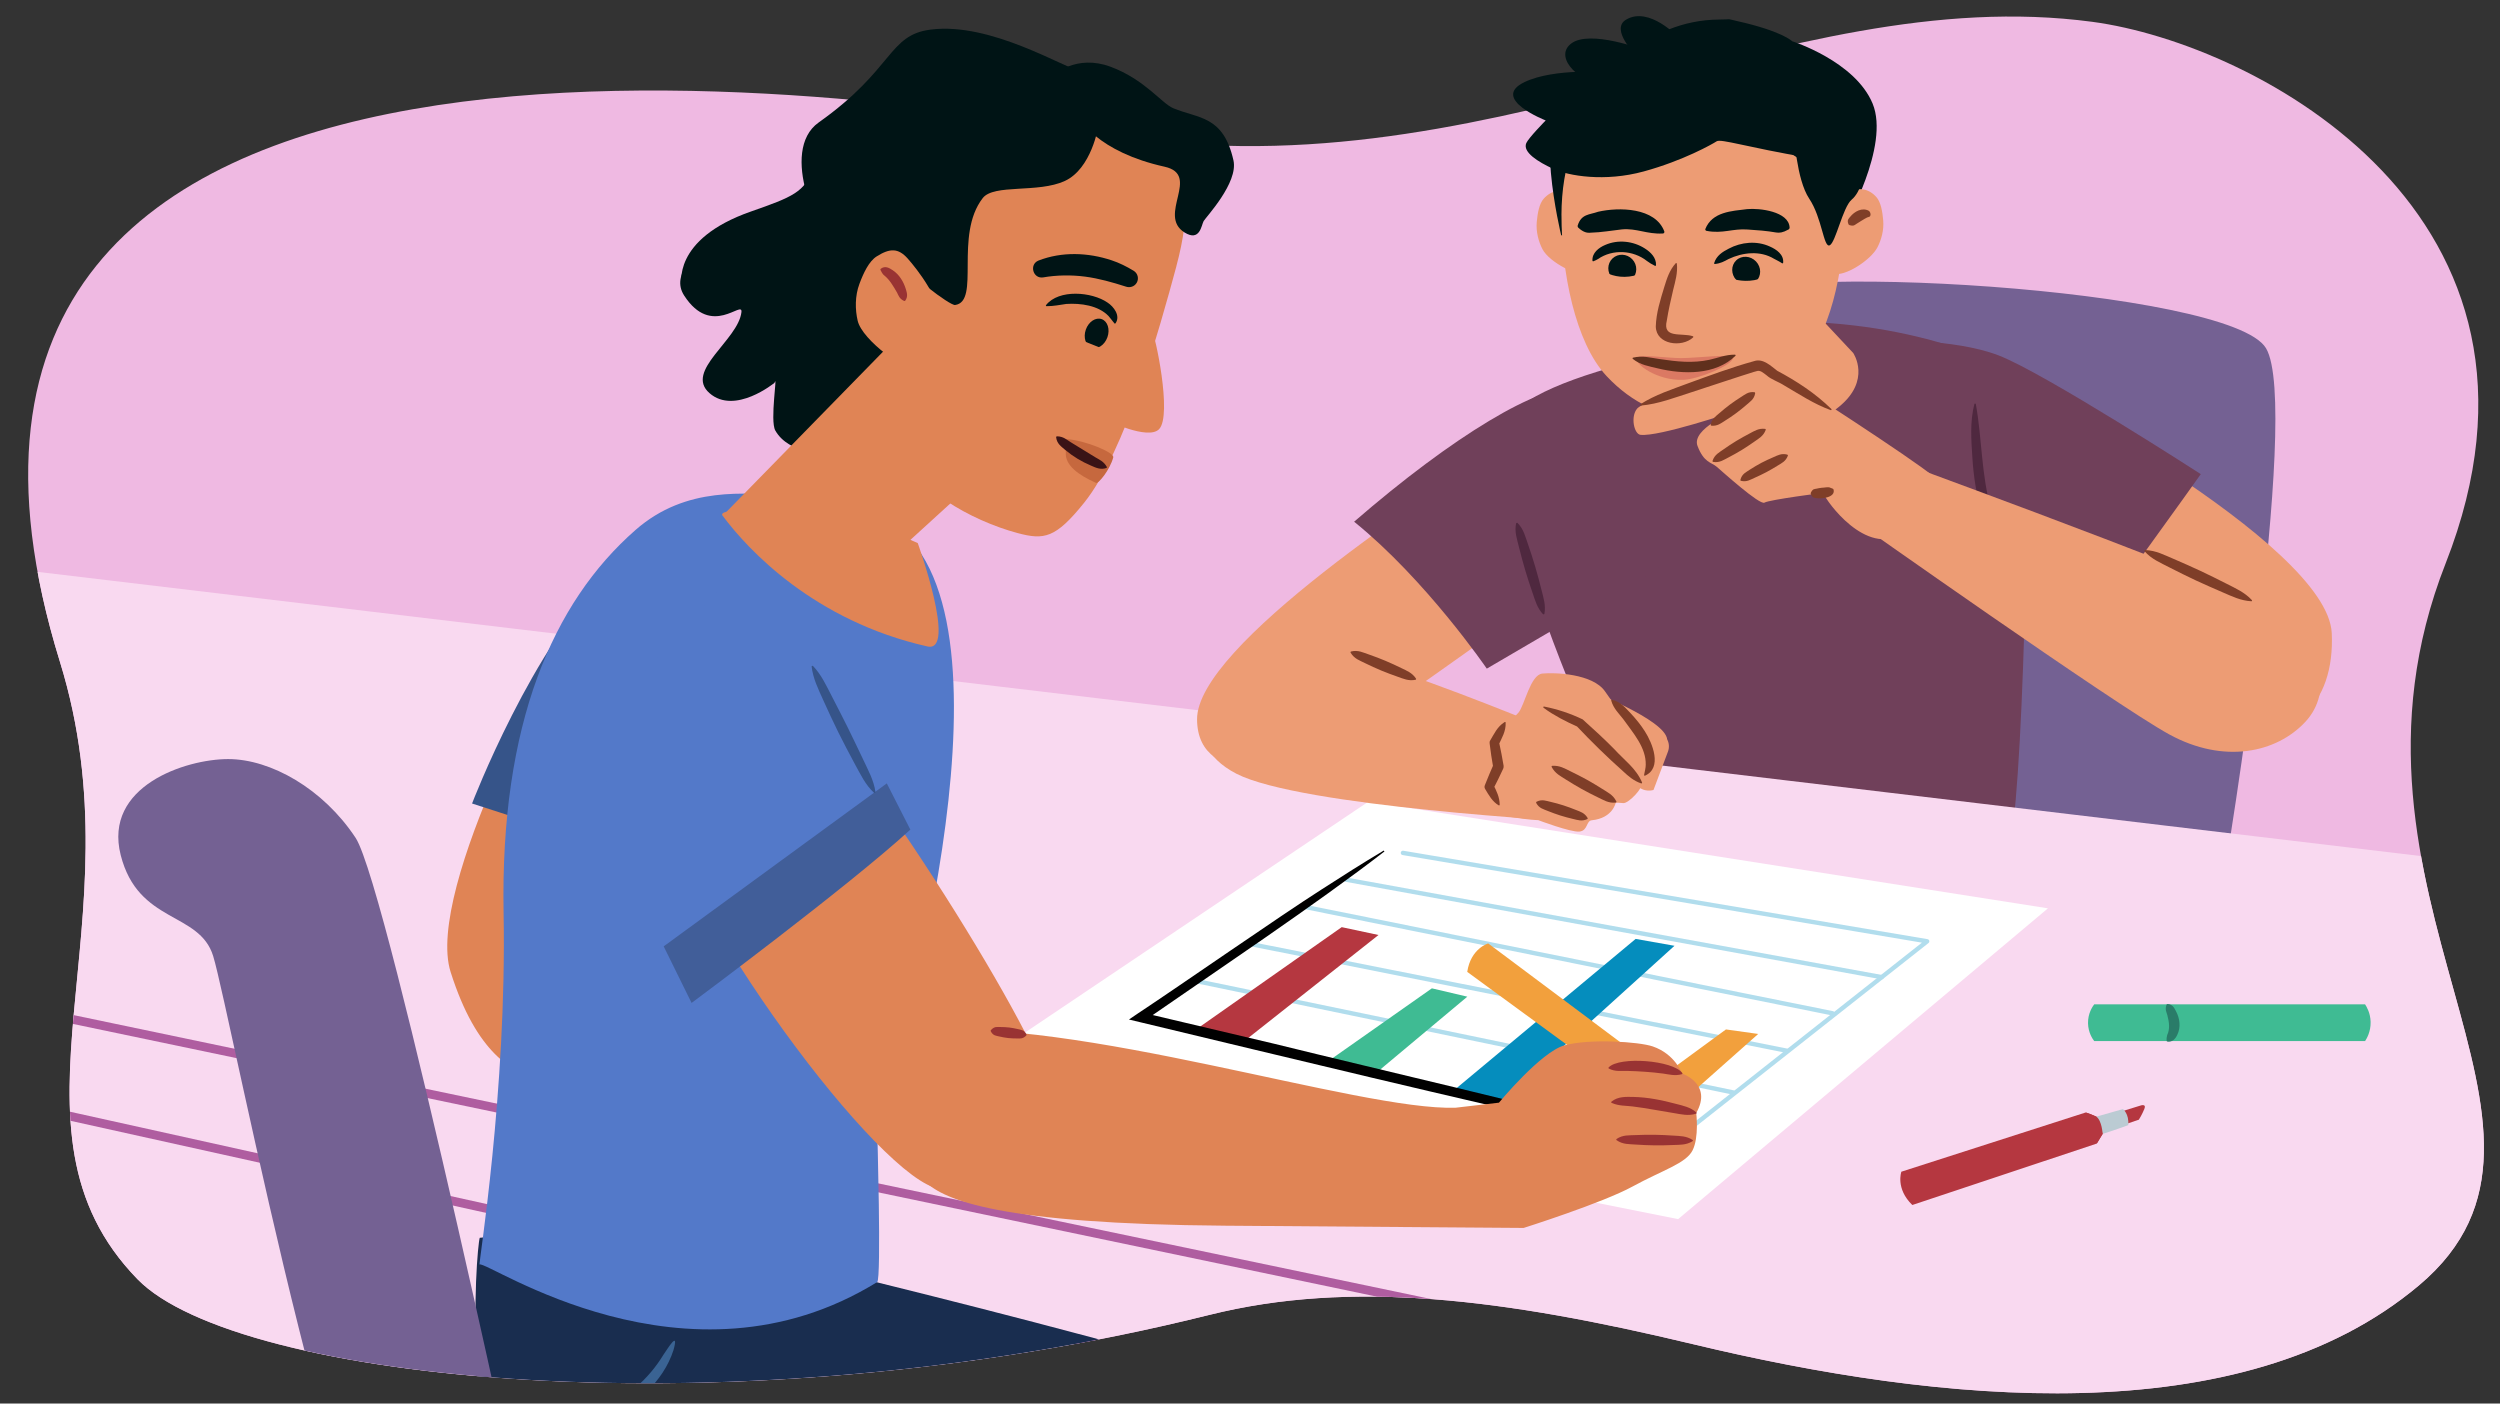 <?xml version="1.0" encoding="UTF-8"?><svg xmlns="http://www.w3.org/2000/svg" width="570" height="320" xmlns:xlink="http://www.w3.org/1999/xlink" viewBox="0 0 570 320"><rect x="0" y="0" width="570" height="320" fill="#333333" stroke="none"/><defs><clipPath id="e"><path d="m-498.98,28.61c-48.01,19.01-91.69,74.82-91.02,141.52.62,61.48,38.92,113.55,82.53,133.74,43.61,20.19,91.39,14.76,137.04,5.56,35.71-7.2,71.75-12.22,107.9-12.48,60.53-.44,126.12,41.45,184.62,5.34C-23.66,268.82-4.24,175.22-33.78,107.28-61.51,43.51-117.81,9.43-172.94,3c-32.57-3.8-65.32,3.74-97.15,12.25-36.84,9.85-74.19,14.34-111.68,9.93-39.11-4.59-78.83-11.77-117.21,3.43Z" fill="none" stroke-width="0"/></clipPath><clipPath id="g"><path d="m251.45,30.42c86.21,15.21,154.75-34.94,225.63-25.44,37.37,5.01,111.68,44.15,80.53,123.46-29.77,75.81,36.65,128.68-6.08,164.62-40.54,34.11-109.53,26.86-165.48,13.42-43.44-10.43-78.12-14.71-110.29-6.69-109.48,27.3-221.9,14.97-244.39-8.11-33.66-34.54.85-80.85-17.71-140.8C-37.83-15.48,200.55,21.44,251.45,30.42Z" fill="none" stroke-width="0"/></clipPath></defs><g id="d"><g clip-path="url(#e)"><path d="m-314.92,56.68l-127.59-107.14,34.18,151.94L-755.77,19.93l328.75,149.18-270.61,172.41,327.3-87.76,16.23,177.45,67.46-154.31s86.52,116.27,86.57,107.65,2.02-125.3,2.02-125.3l152.15,68.74-81.57-133.39L19.29,113.81l-148.23-2.53L-57.2-29.58l-143.03,103.61-.52-114.67-114.17,97.32Z" fill="#dec5f9" opacity=".6" stroke-width="0"/></g></g><g id="f"><g clip-path="url(#g)"><rect x="-17.82" y="-12.28" width="616.88" height="342.7" fill="#efb9e2" stroke-width="0"/><path d="m507.23,198.93s17.51-105.82,9.43-119.52c-8.08-13.7-117.7-20.13-124.53-10.84-6.83,9.29-18.24,110.68-18.24,110.68l133.34,19.67Z" fill="#746193" stroke-width="0"/><path d="m343.64,96.31c2.11-5.44,14.85-10.66,33.08-14.93,8.21-1.92,9.44-7.02,22.64-7.82,33.8-2.05,57.76,9.34,61.03,12.45s1.02,90.73-1.83,104.64c-2.85,13.91-75.81,4.37-81.54,2.38-5.73-1.99-40.06-79.53-33.39-96.73Z" fill="#70405a" stroke-width="0"/><path d="m-27.11,126.13l719.51,85.8-50.52,159.43s-684.53-15.84-689.61-18.54,18.58-221.64,18.58-221.64l2.04-5.05Z" fill="#f9d9f0" stroke-width="0"/><polygon points="312.02 182.76 466.93 207.1 382.61 277.96 219.03 245.28 312.02 182.76" fill="#fff" stroke-width="0"/><polyline points="380.87 260.77 439.39 214.62 319.87 194.46" fill="none" stroke="#b1dded" stroke-linecap="round" stroke-linejoin="round"/><line x1="306.89" y1="200.56" x2="429.03" y2="222.79" fill="none" stroke="#b1dded" stroke-linecap="round" stroke-linejoin="round"/><line x1="297.04" y1="206.68" x2="417.81" y2="231.03" fill="none" stroke="#b1dded" stroke-linecap="round" stroke-linejoin="round"/><line x1="284.12" y1="215.04" x2="407.36" y2="239.56" fill="none" stroke="#b1dded" stroke-linecap="round" stroke-linejoin="round"/><line x1="272.31" y1="223.59" x2="395.2" y2="249.09" fill="none" stroke="#b1dded" stroke-linecap="round" stroke-linejoin="round"/><polygon points="272.47 234.88 305.91 211.39 314.3 213.18 283.5 237.52 272.47 234.88" fill="#b53740" stroke-width="0"/><polygon points="302.48 242.2 326.47 225.34 334.55 227.24 313.51 244.84 302.48 242.2" fill="#3fbb93" stroke-width="0"/><polygon points="331.04 248.97 372.93 214.07 381.78 215.64 342.07 251.6 331.04 248.97" fill="#058dbd" stroke-width="0"/><polygon points="362.27 257.59 393.52 234.71 400.87 235.74 373.29 260.22 362.27 257.59" fill="#f2a03d" stroke-width="0"/><path d="m315.64,194.14c-15.35,11.9-38.73,27.51-54.9,38.72,0,0-.37-2.01-.37-2.01l30.21,7.14c25.03,6.18,58.13,13.72,82.87,20.49,2.49.72,4.98,1.4,7.46,2.16,0,0-.07.29-.07.29-2.55-.44-5.09-.96-7.63-1.44l-7.6-1.58c-32.88-7.28-72.94-17-105.75-24.87,0,0-2.46-.59-2.46-.59,0,0,2.09-1.42,2.09-1.42,9.91-6.55,32.08-22.01,41.76-28.19,0,0,7.08-4.52,7.08-4.52,2.38-1.48,4.75-2.97,7.17-4.4l.17.24h0Z" stroke-width="0"/><line x1=".31" y1="229.02" x2="571.8" y2="348.55" fill="none" stroke="#af5da0" stroke-linecap="round" stroke-miterlimit="10" stroke-width="2"/><line x1="-19.39" y1="246.66" x2="550.39" y2="372.93" fill="none" stroke="#af5da0" stroke-linecap="round" stroke-miterlimit="10" stroke-width="2"/><path d="m109.38,282.22c-.76,2.24-5.32,56.49,14.81,71.83,20.13,15.34,195.24,30.68,196.76,30.68s39.12-23.94,40.64-38.54c1.52-14.59-163.72-54.25-164.86-54.62-1.14-.37-6.84-17.21-6.84-17.21l-80.53,7.86Z" fill="#192d4f" stroke-width="0"/><path d="m130.58,144.8c-3.09,1.52-33.8,58.01-27.84,76.81,5.96,18.8,14.23,22.81,20.09,24.62,5.86,1.81,74.99,6.87,74.99,6.87,0,0,12.24-25.32,10.72-25.86-1.51-.54-47.3-34.96-47.3-34.96,0,0,19.17-18.78,19.69-23.3.51-4.51-11.13-28.19-11.13-28.19l-39.22,4.01Z" fill="#e08455" stroke-width="0"/><path d="m138.91,130.67c-17.41,16.32-31.28,52.53-31.28,52.53l44.25,14.32,10.16-83.49s-7.35,1.85-23.12,16.64Z" fill="#365489" stroke-width="0"/><path d="m195.44,117.9c2.77.26,9.19-.1,14.69,8.51,21.21,33.24-10.13,130.94-10.13,130.94,0,0,.99,34.34,0,34.96-43.54,26.89-89.09-5.06-90.66-4-.3.2,6.24-39.43,5.48-80.09-.8-43.19,11.22-70.86,30.07-87.38,11.69-10.24,25.22-8.2,34.21-7.99,14.21.33,16.34,5.04,16.34,5.04Z" fill="#5379c9" stroke-width="0"/><path d="m209.25,123.83s9.03,25.09,2.2,23.56c-25.81-5.81-40.96-22.08-46.69-29.81-1.29-1.74,9.28-1.11,11.45-.9l15.23-.23c.18.02,5.68,2.32,5.86,2.37,0,0,11.72,4.84,11.95,5Z" fill="#e08455" stroke-width="0"/><path d="m129.14,323.13c2.53-.89,5.11-1.23,7.59-2.11,6.17-2.11,11.19-6.64,14.53-12.13.9-1.28,3.63-5.84,2.3-1.08-2.35,7.29-8.86,13.17-16.17,15.27-2.66.76-5.53,1.39-8.28.35l.02-.29h0Z" fill="#3a6393" stroke-width="0"/><path d="m148.95,180.91c-9.19-31.66,8.22-38.89,22.02-32.71,13.79,6.18,55.89,70.72,66.68,95.32,10.79,24.59-13.31,25.67-22.22,27.5-11.2,2.3-57.23-58.27-66.48-90.11Z" fill="#e08455" stroke-width="0"/><path d="m181.38,145.61c15.99,25.93,23.12,41.19,23.12,41.19l-17.68,8.58-26.49,22.69c-17.18-21.57-27.68-33.66-19-58.74l25.47-28.06,14.57,14.34Z" fill="#5379c9" stroke-width="0"/><path d="m379.42,247.94l4.09,3.13s1.25.87-.12,1.18c-1.38.32-2.73.4-2.73.4,0,0-3.27-2.36-3.42-2.49-.15-.13,2.18-2.22,2.18-2.22Z" fill="#3fbb93" stroke-width="0"/><path d="m373.18,247.77s2.21,1.68,5.04,3.62c2.27-1.32,2.31-3.13,2.31-3.13l-4.96-3.97-2.39,3.48Z" fill="#bbcbd3" stroke-width="0"/><path d="m375.57,244.29l-.63-2.54-35.63-26.65s-3.97,1.12-4.78,6.49l36.05,26.37,2.6-.19,2.39-3.48Z" fill="#f2a03d" stroke-width="0"/><path d="m374.94,241.75s-.15,2.78-4.36,6.21l2.6-.19s2.39-1.88,2.39-3.48c-.3-1.81-.63-2.54-.63-2.54Z" fill="#3fbb93" stroke-width="0"/><path d="m347.39,279.97s18.01-5.7,24.84-9.45c6.84-3.74,12.16-5.24,13.67-8.23,1.52-2.99.84-8.53.84-8.53,3.8-6.65-3.23-8.99-3.23-8.99,0,0-1.56-4.43-6.7-6.19-3.14-1.07-14.36-1.81-20.11-.24-5.35,1.46-14.94,13.07-14.94,13.07l-9.87,1.15c-22.01.74-86.14-20.83-122.81-17.51,0,0-14.72,18.12,1.95,34.42,4.21,4.12,16.91,9.61,68.37,9.99s67.99.51,67.99.51" fill="#e08455" stroke-width="0"/><path d="m366.78,243.36c2.49-2.58,14.64-1.61,16.78,1.28.08.09.03.25-.09.28-1.61.44-2.89.05-4.25-.14-1.36-.19-2.72-.31-4.07-.41-1.36-.1-2.72-.17-4.09-.2-1.38-.05-2.7.24-4.23-.52-.11-.05-.14-.21-.05-.29h0Z" fill="#933" stroke-width="0"/><path d="m367.43,251.16c1.52-1.22,3.32-1.07,4.97-1.06,3.34.07,6.6.74,9.79,1.6,1.58.42,3.17.71,4.58,1.93.1.08.07.25-.06.29-1.79.57-3.38.14-4.98-.12l-4.77-.81c-1.58-.27-3.15-.53-4.72-.72-1.59-.21-3.07-.06-4.78-.81-.12-.04-.14-.21-.04-.29h0Z" fill="#933" stroke-width="0"/><path d="m368.58,259.68c1.43-.97,2.88-.8,4.32-.88,1.44-.06,2.89-.09,4.33-.07,1.44.02,2.89.09,4.33.19,1.45.1,2.89.05,4.35.98.1.06.1.23,0,.29-1.43.9-2.88.81-4.32.87-1.44.06-2.89.1-4.33.08-1.44-.02-2.89-.08-4.33-.18-1.45-.12-2.89.02-4.34-.99-.1-.06-.11-.23,0-.29h0Z" fill="#933" stroke-width="0"/><path d="m207.56,189.15c-14.16,12.99-49.88,39.52-49.88,39.52l-6.36-12.9,50.87-37.16,5.37,10.54Z" fill="#415e99" stroke-width="0"/><path d="m199.36,180.84c-2.12-1.93-3.21-4.41-4.52-6.76-1.3-2.36-2.51-4.77-3.73-7.17-1.17-2.42-2.34-4.85-3.43-7.32-1.1-2.46-2.32-4.87-2.64-7.69l.27-.12c1.97,2.05,3.06,4.5,4.3,6.88,1.25,2.38,2.45,4.79,3.66,7.18,1.17,2.42,2.36,4.83,3.5,7.26,1.12,2.44,2.48,4.76,2.85,7.6l-.26.14h0Z" fill="#365489" stroke-width="0"/><path d="m81.08,191.03c-7.41-11.22-19.37-17.96-29.06-17.96s-28.49,6.17-24.5,21.89c3.99,15.71,17.93,12.81,21.08,23.01,3.99,12.91,31.91,161.06,49,158.82,29.37-3.86,24.5-16.84,24.5-16.84,0,0-33.62-157.69-41.02-168.92Z" fill="#746193" stroke-width="0"/></g><path d="m178.9,46.68s-29.21,10.92-22.92,20.69c6.29,9.77,13.4.89,13.07,3.79-.74,6.41-13.07,13.41-7.29,18.47,5.77,5.07,14.83-2.35,14.83-2.35.8-2.44-1.1,8.62.18,10.88,3.14,5.53,11.79,5.28,11.79,5.28l31.57,6.05,4.83-4.67s3.09,5.75,6.35,5.57,5.56-3.42,6.06-9.25c.5-5.83,9.9,8.29,11.46-1.48,1.56-9.76-.95-26.94-8.35-35.25-7.4-8.31-61.57-17.75-61.57-17.75Z" fill="#001415" stroke-width="0"/><path d="m214.53,66.68l-49.76,50.9,13.15,5.44c7.3,8.25,19.93,8.93,28.07,1.51l36.32-33.1-27.78-24.76Z" fill="#e08455" stroke-width="0"/><path d="m268.22,60.7c-3.85,14.3-11.63,42.25-21.08,53.98-6.48,8.04-9.07,8.49-15.17,6.85-10.48-2.82-24.06-10.31-26.19-19.31-3.45-14.58-5.46-41.73-1.64-55.93,6.84-25.4,23.42-27.31,41.89-22.33,18.47,4.98,29.02,11.34,22.18,36.74Z" fill="#e08455" stroke-width="0"/><path d="m238.5,69.56c2.92-3.68,10.43-3.04,14.01-.58,1.43.93,3.01,3.01,1.84,4.72-.05.09-.17.11-.25.05-.61-.73-.96-1.27-1.37-1.71-2.33-2.41-6.34-2.95-9.62-2.74-1.44.2-2.8.51-4.49.51-.13,0-.21-.15-.13-.25h0Z" fill="#001415" stroke-width="0"/><ellipse cx="250.02" cy="76.01" rx="3.45" ry="2.61" transform="translate(95.18 286.51) rotate(-70.57)" fill="#001415" stroke-width="0"/><path d="m236.74,59.42c5.36-2.09,11.33-1.86,16.71-.07,1.76.58,3.43,1.42,5.01,2.38.96.57,1.27,1.81.7,2.76-.51.86-1.55,1.18-2.45.86-3.09-.99-6.13-1.86-9.32-2.28-3.13-.41-6.49-.36-9.56.18-2.31.35-3.22-2.92-1.09-3.83h0Z" fill="#001415" stroke-width="0"/><path d="m250.41,28.83s-1.51,9.6-7.63,12.43c-6.12,2.83-16.19.63-18.72,3.91-6.57,8.5-.46,23.57-6.3,24.37-1.17.16-11.15-7.35-12.33-10.25-.64-1.58-10.77,1.15-11.35,1.18-1.63.09,2.76-4.05-3.26-5.18-4.05-.76-13.29-20.89-4.17-27.36,17.26-12.23,15.77-19.96,25.59-21.19,13.64-1.71,30.03,8.57,35.02,9.92,4.99,1.35,3.15,12.17,3.15,12.17Z" fill="#001415" stroke-width="0"/><path d="m240.38,17.03s5.02-4.7,12.81-1.82c7.79,2.89,11.68,8.36,14.3,9.46,5.77,2.41,11.43,1.61,13.74,11.9,1.14,5.1-6.28,12.93-6.8,13.84-.51.91-.83,4.79-4.36,2.59-6.3-3.93,3.86-13.12-4.55-14.99-14.9-3.31-20.14-10.69-20.85-14.04-.7-3.35-4.29-6.95-4.29-6.95Z" fill="#001415" stroke-width="0"/><path d="m253.82,104.29c-.75,2.83-3.38,6.05-3.92,5.81-4-1.77-7.12-4.03-6.9-6.95s-4.13-3.38.24-3.04c4.36.34,10.87,3.08,10.58,4.18Z" fill="#c6683e" stroke-width="0"/><path d="m241,99.48c1.47.02,2.19.78,3.14,1.35,1.39.85,4.19,2.56,5.58,3.42.94.57,1.93.94,2.63,2.19.05.09.02.21-.07.26-1.39.48-2.48-.09-3.53-.54-2.13-.9-4.11-2.09-5.88-3.58-.86-.75-1.9-1.38-2.07-2.88-.01-.12.08-.22.2-.21h0Z" fill="#3a1316" stroke-width="0"/><path d="m262.69,75.66c.55.08,4.67,19.03,1.57,22.2-2.53,2.58-11.98-2.08-11.98-2.08" fill="#e08455" stroke-width="0"/><path d="m214.02,73.03c.75-4.42-4.91-11.67-7.07-14.09-2.16-2.42-4.07-2.37-7.07-.48-1.77,1.12-3.01,3.79-3.93,6.26-1.04,2.77-.99,5.87-.4,8.41,1.04,4.45,11.15,11.83,14.65,11.64,3.5-.19,2.54-5.79,3.64-10.88" fill="#e08455" stroke-width="0"/><path d="m200.8,61.29c.99-.78,1.94-.22,2.77.34,1.51,1.02,2.45,2.62,2.96,4.29.28.91.51,1.7-.12,2.62-.06.09-.18.12-.28.08-1.09-.52-1.25-1.22-1.59-1.88-.87-1.5-1.71-3.01-3.08-4.06-.24-.24-.43-.54-.69-1.08-.06-.09-.07-.22.03-.29h0Z" fill="#933" stroke-width="0"/><path d="m155.44,65.07s-2.48-10.48,15.82-16.86c9.29-3.25,12.46-4.45,14.04-9.92,2.22-7.66,2.69-8.74,8.98-11.89,6.29-3.15,12.84,6.83,5.01,18.45-7.83,11.62-11.12,14.68-14.05,14.03-2.94-.65-29.8,6.19-29.8,6.19Z" fill="#001415" stroke-width="0"/><polygon points="253.65 80.39 244.83 76.88 243.84 80.09 253.65 80.39" fill="#e08455" stroke-width="0"/><path d="m225.95,234.85c.79-.9,1.44-.67,2.13-.69.68,0,1.36.04,2.03.11.67.08,1.34.22,2,.37.66.16,1.35.17,1.91,1.16.06.1.04.21-.03.29-.78.83-1.45.68-2.13.68-.68,0-1.36-.03-2.04-.1-.67-.08-1.34-.2-2.01-.36-.66-.18-1.35-.11-1.91-1.17-.05-.1-.03-.21.03-.29,0,0-.07.08,0,0Z" fill="#933" stroke-width="0"/><path d="m347.36,98.7c-22.35,14.39-74.49,48.63-74.43,65.3.06,16.67,25.08,10.02,25.08,10.02,0,0,70.95-48.19,75.37-56.1,4.42-7.91-3.67-33.61-26.02-19.22Z" fill="#ed9c74" stroke-width="0"/><path d="m457.17,85.51c2.51,1,73.5,38.26,74.47,58.84.75,15.95-8.77,27.46-28.83,19.8-11.01-4.21-53.39-27.19-53.58-49.18-.19-21.99,7.94-29.46,7.94-29.46Z" fill="#ed9c74" stroke-width="0"/><path d="m363.8,170.17c-5.97-1.37-67.99-29.63-78.28-22.69-10.29,6.94-18.13,21.45-3.6,28.94,14.54,7.48,76.75,10.9,76.75,10.9l5.13-17.14Z" fill="#ed9c74" stroke-width="0"/><path d="m384.11,126.05l-45.12,26.4s-13.8-20.21-30.25-33.5c22.49-19.5,42.74-31.69,50.43-30.27,24.61,4.55,24.94,37.37,24.94,37.37Z" fill="#70405a" stroke-width="0"/><path d="m429.02,77.67s16.3-.63,26.68,3.37c10.39,4,46.08,27.06,46.08,27.06,0,0-24.2,34.1-25.61,34.49-1.41.39-28.99-10.18-33.9-22.12-4.91-11.94-13.25-42.8-13.25-42.8Z" fill="#70405a" stroke-width="0"/><path d="m380.92,79.07s17.05,20.67,18.96,22.1c1.91,1.42,8.15.62,19.31-8.34,7.6-6.1,3.35-12.34,3.35-12.34l-22.54-24.07-19.07,22.65Z" fill="#ed9c74" stroke-width="0"/><path d="m345.96,119.19c1.46,1.45,1.82,3.23,2.44,4.94.59,1.71,1.15,3.43,1.66,5.17.51,1.73.97,3.48,1.41,5.24.44,1.76,1.02,3.47.65,5.46l-.28.08c-1.39-1.47-1.84-3.23-2.43-4.94-.59-1.71-1.16-3.43-1.67-5.16-.51-1.73-.98-3.48-1.42-5.24-.41-1.76-1.08-3.45-.64-5.47l.28-.08h0Z" fill="#4f283f" stroke-width="0"/><path d="m450.48,92.05c1.45,8.06,1.22,16.23,3.52,24.1,1.92,7.99,6.05,14.97,8.9,22.66,0,0-.25.16-.25.16-2.92-3.05-4.79-6.79-6.57-10.52-3.67-7.44-5.87-15.73-6.37-24.01-.27-4.13-.6-8.29.47-12.4h.29Z" fill="#4f283f" stroke-width="0"/><path d="m308.04,148.54c1.61-.4,2.79.26,4.06.68,1.27.44,2.52.91,3.75,1.43,1.23.52,2.45,1.08,3.65,1.67,1.2.59,2.46,1.04,3.35,2.4.07.1,0,.25-.11.27-1.59.33-2.79-.25-4.06-.69-1.26-.44-2.52-.91-3.75-1.42-1.23-.52-2.45-1.07-3.65-1.66-1.19-.61-2.49-.98-3.34-2.41-.06-.1,0-.24.11-.27h0Z" fill="#7f3e28" stroke-width="0"/><path d="m361.96,157.27s17.7,6.8,18.14,11.28c.2,2-8.74,10.76-8.74,10.76,0,0-9.63-13.41-9.55-14.16s.14-7.89.14-7.89Z" fill="#ed9c74" stroke-width="0"/><path d="m338.59,168.97s6.23-4.78,7.64-6.51c1.41-1.73,2.69-8.61,5.43-8.89,2.75-.28,11.51,0,14.3,4.09,2.8,4.08,10.26,13.82,9.4,17.08-.86,3.26-1.71,2.38-1.71,2.38,0,0,.1.56.63,1.4.58.92-2.94,4.7-4.18,4.59-1.67-.16-1.72-.07-1.72-.07,0,0-.68,3.51-5.46,3.98-1.3.13-.85,2.38-2.82,2.58-1.96.2-9.39-2.61-9.39-2.61,0,0-2.02-.01-6.46-.75s-10.85-4.21-10.86-8.18,5.18-9.09,5.18-9.09Z" fill="#ed9c74" stroke-width="0"/><path d="m375.48,164.71s-2.57,4.41-2.48,7.06c.09,2.65-1.62,5.01.04,7.07,1.66,2.06,3.96,1.27,3.96,1.27l3.29-8.73c.35-.92.29-1.96-.19-2.82-.76-1.38-2.21-3.27-4.62-3.84Z" fill="#ed9c74" stroke-width="0"/><path d="m374.19,178.62c-1.72-.58-2.95-1.67-4.15-2.79-3.68-3.27-7.2-6.72-10.58-10.3,0,0,.3.2.3.2-1.36-.61-2.7-1.24-4.02-1.96-1.31-.72-2.6-1.48-3.82-2.41-.12-.09-.03-.3.12-.27,3.06.6,6.03,1.59,8.81,2.93,2.45,2.21,4.89,4.43,7.2,6.78,2.24,2.48,4.99,4.38,6.34,7.6.05.12-.08.26-.2.21h0Z" fill="#7f3e28" stroke-width="0"/><path d="m367.56,159.54c1.93.46,3.03,1.84,4.23,3.09,1.19,1.27,2.3,2.63,3.25,4.13,1.71,2.67,4.04,8.32.01,10.1-.09.03-.18-.02-.21-.11.18-.92.39-1.69.39-2.39.09-3.93-2.88-7.24-5.08-10.33-1.01-1.33-2.25-2.42-2.79-4.28-.04-.12.08-.24.2-.21h0Z" fill="#7f3e28" stroke-width="0"/><path d="m368.39,182.99c-1.7.19-2.84-.63-4.11-1.21-1.26-.61-2.49-1.24-3.71-1.92-1.22-.68-2.41-1.4-3.59-2.15-1.18-.75-2.43-1.36-3.2-2.84-.06-.11.02-.25.14-.26,1.66-.12,2.85.61,4.1,1.22,1.25.61,2.5,1.24,3.72,1.91,1.22.68,2.41,1.39,3.59,2.14,1.17.77,2.46,1.31,3.2,2.85.05.11-.02.25-.14.26h0Z" fill="#7f3e28" stroke-width="0"/><path d="m350.34,182.79c1.27-.63,2.19-.18,3.19.03.99.23,1.98.5,2.94.81.97.31,1.92.67,2.87,1.05.94.38,1.93.63,2.63,1.81.06.1.02.23-.09.28-1.25.56-2.19.19-3.19-.04-.99-.24-1.98-.49-2.95-.8-.97-.31-1.92-.66-2.87-1.04-.94-.41-1.95-.57-2.62-1.82-.05-.1-.01-.23.09-.28h0Z" fill="#7f3e28" stroke-width="0"/><path d="m343.29,164.78c.07,2.02-.9,3.49-1.62,5.09l.11-.69c.39,1.79.74,3.59,1.04,5.39.04.24,0,.48-.09.69-.7,1.54-1.46,3.05-2.23,4.56l-.03-.94c.73,1.47,1.45,2.87,1.46,4.6,0,.09-.07.17-.17.17-1.51-.86-2.3-2.35-3.15-3.76-.16-.26-.18-.57-.07-.84.64-1.6,1.29-3.2,2-4.78l-.09.7c-.32-1.8-.59-3.61-.81-5.43-.04-.24-.02-.5.11-.69.92-1.5,1.58-3.13,3.29-4.21.11-.07.26,0,.26.14h0Z" fill="#7f3e28" stroke-width="0"/><path d="m355.21,46.18s1.04-17.99,5.02-23.12c3.98-5.13,15.15-18.5,31.66-18.6,3.53-.02,1.3-.3,4.12.33,10.35,2.31,12.62,4.62,12.62,4.62,0,0,14.33,4.54,18.33,14.22,4,9.68-6.31,27.51-6.31,27.51,0,0-13.46-23.83-29.74-27.06,0,0-17.42-6-35.7,22.1Z" fill="#001415" stroke-width="0"/><path d="m361.83,53.81c.18,3.91,2.96,7.84.55,8.65-2.41.82-9.13-2.62-10.7-5.65-.89-1.73-1.5-3.97-1.3-6.19.18-1.97.55-4.16,1.58-5.31,1.74-1.96,4.14-2.36,6.1-1.02,1.96,1.34,3.42,5.49,3.73,8.85" fill="#ed9c74" stroke-width="0"/><path d="m368.05,24.64c-.73.49-6.14,9.39-6.63,11.7-.49,2.31-2.52,18.44-2.52,18.44l-2.96-1.17s-6.74-27.75,1.55-30.29c8.28-2.54,10.56,1.32,10.56,1.32Z" fill="#001415" stroke-width="0"/><path d="m356.02,49.09c-.02,12.67,3.07,28.98,10.29,36.67,5.96,6.34,12.74,9.15,19.19,9.39,8.32.3,18.49-4.57,24.46-10.85,7.29-7.66,10.5-22.39,10.52-35.1.04-23.12-12.99-35.55-31.8-35.59-18.81-.03-32.62,12.35-32.67,35.47Z" fill="#ed9c74" stroke-width="0"/><path d="m407.73,52.35c-1.25.7-2.02.78-2.76.66-2.17-.38-4.31-.54-6.52-.68-3.36-.26-5.69,1.01-9.29.32-.22-.01-.4-.2-.35-.42,1.57-3.95,6.03-4.11,9.54-4.55,2.81-.27,9.47.52,9.68,4.17.02.22-.11.42-.3.51h0Z" fill="#001415" stroke-width="0"/><path d="m359.72,51.4c.82-2.64,2.68-2.42,4.65-3.12,4.72-1.09,13.06-.99,15.1,4.5.07.24-.12.48-.37.46-3.62.19-5.96-1.24-9.29-.94-2.28.25-4.77.7-7.11.75-.81.1-1.69-.07-2.83-1.12-.15-.14-.2-.35-.15-.53h0Z" fill="#001415" stroke-width="0"/><path d="m386.02,76.94c-2.54,2.36-8.42,1.67-8.5-2.49.09-3.14,1.04-6.06,1.93-9,.59-1.9,1.16-3.81,2.6-5.42.09-.1.27-.04.28.09.21,2.13-.36,4-.83,5.9-.56,2.37-1.09,4.71-1.47,7.08-1.01,4.17,3.33,2.72,5.93,3.55.12.03.17.2.07.28h0Z" fill="#7f3e28" stroke-width="0"/><path d="m418.01,52.7c.32-3.34,1.79-7.48,3.74-8.8,1.96-1.32,4.34-.91,6.07,1.04,1.02,1.15,1.38,3.33,1.55,5.29.2,2.21-.42,4.44-1.31,6.16-1.57,3.01-7.61,6.81-10.01,5.99-2.4-.82-.28-5.13-.09-9.02" fill="#ed9c74" stroke-width="0"/><path d="m421.46,51.15c-.42-1.03.07-1.31.39-1.73.92-1.16,2.71-2.21,4.23-1.36.37.24.62,1.06.15,1.36-.68.18-.63.25-1.09.47-.39.21-1.39.86-1.83,1.13-.4.22-.57.62-1.61.31-.1-.02-.19-.1-.23-.19h0Z" fill="#7f3e28" stroke-width="0"/><path d="m395.07,81.65c0,1.59-7.8,4.8-11.23,4.95-6.04.26-11.27-3.66-10.64-4.97.47-.99,6.64.01,10.07.02s11.8-1.11,11.79,0Z" fill="#db7963" stroke-width="0"/><path d="m372.35,81.54c2.16-.53,4.06.05,6.02.32,1.95.29,3.88.55,5.77.62,1.89.07,3.75-.05,5.61-.45,1.87-.4,3.62-1.18,5.81-1.17.13,0,.21.17.12.27-4.56,4.45-11.95,4.26-17.72,2.86-1.96-.48-3.95-.76-5.68-2.16-.1-.08-.07-.26.06-.29h0Z" fill="#60301d" stroke-width="0"/><path d="m363.08,59.43c-.12-1.76,1.44-2.97,2.9-3.58,2.93-1.29,6.4-.9,9.06.81,1.33.84,2.61,2.11,2.53,3.8,0,.13-.15.2-.26.14-.7-.33-1.22-.68-1.8-1.09-3.17-2.5-7.85-2.75-11.18-.44-.29.16-.6.35-1.03.5-.11.04-.23-.04-.23-.15h0Z" fill="#001415" stroke-width="0"/><path d="m390.83,59.97c.52-1.68,1.91-2.56,3.31-3.27,2.83-1.52,6.41-1.87,9.39-.49,1.49.65,3.22,1.83,3.03,3.7-.02.12-.16.18-.26.11-.67-.46-1.26-.7-1.82-1.02-3.14-1.91-7.14-1.47-10.37.06-1.01.55-1.82,1-3.11,1.13-.12,0-.21-.11-.18-.22h0Z" fill="#001415" stroke-width="0"/><ellipse cx="369.89" cy="61.28" rx="3.14" ry="3.24" transform="translate(59.39 271.44) rotate(-43.5)" fill="#001415" stroke-width="0"/><ellipse cx="398.14" cy="61.74" rx="3.09" ry="3.29" transform="translate(66.79 290.96) rotate(-43.49)" fill="#001415" stroke-width="0"/><path d="m409.06,30.65s.5,10.25,3.44,14.64c2.94,4.39,3.27,11.23,4.65,10.65,1.38-.57,3-8.71,5.03-10.42,2.03-1.71,3.25-5.7,2.67-11.31s-6.28-15.21-13.12-12.76c-6.83,2.45-2.67,9.2-2.67,9.2Z" fill="#001415" stroke-width="0"/><path d="m412.78,19.55s-15.66-6.65-24.87-7.51c-9.2-.86-6.02,1.83-6.02,1.83,0,0-13.26-3.77-17.9-2.28-4.64,1.48,2.72,4.91,2.72,4.91,0,0-12.27-1.08-19.15,2.23-7.86,3.79,4.86,8.73,4.86,8.73,0,0-3.93,4-4.43,5.17-.88,2.07,2.7,4.29,6.19,5.89,3.42,1.57,11.67,3.02,20.62.56,8.95-2.45,15.62-6.22,16.59-6.86.97-.64,6.92,1.37,20.84,3.72,8,1.35.54-16.39.54-16.39Z" fill="#001415" stroke-width="0"/><path d="m417.78,42.12s-4.52-17.68-10.28-18.54c-8.63-1.29-18.52,2.22-15.46,3.27,14.65,5.03,25.73,15.27,25.73,15.27Z" fill="#001415" stroke-width="0"/><path d="m374.82,11.39s-12.4-4.77-16.65-1.42c-4.25,3.35,2.99,9.6,7.22,8.56,4.22-1.04,9.43-7.13,9.43-7.13Z" fill="#001415" stroke-width="0"/><path d="m382.71,8.55s-6.69-7.24-11.98-4.06c-3.66,2.2,2.21,8.05,2.21,8.05l9.77-3.99Z" fill="#001415" stroke-width="0"/><path d="m363.47,60.68c1.19.38,5.61,4.88,12.89.63,2.73-1.59-3.12,8.36-7.46,6.09-4.34-2.27-5.43-6.72-5.43-6.72Z" fill="#ed9c74" stroke-width="0"/><path d="m392.41,62.67c1.09.22,6.77,3.79,13.33-1.58,2.8-2.29-2.59,10.2-8.29,8.37-5.7-1.84-5.04-6.78-5.04-6.78Z" fill="#ed9c74" stroke-width="0"/><path d="m440.65,108.48c-4.58-3.88-32.15-21.64-32.15-21.64,0,0-2.94-4.58-8.83-3.81s-24.86,8.31-26.41,10.14c-1.55,1.83-.69,5.8.76,5.97,4.22.49,21.16-5.24,21.16-5.24,0,0-9.61,3.92-8.15,7.77,1.46,3.85,3.15,3.71,4.37,4.75,1.22,1.03,9.82,8.83,10.9,8.18,1.08-.66,13.44-2.25,13.44-2.25-.43.21,8.03,13.24,16.48,10.11,4.58-1.69,8.44-13.98,8.44-13.98Z" fill="#ed9c74" stroke-width="0"/><path d="m400.18,89.66c-.24,1.41-1.16,1.9-1.93,2.6-.78.68-1.59,1.33-2.42,1.95-.83.62-1.69,1.19-2.57,1.74-.88.55-1.67,1.23-3.04,1.11-.12,0-.2-.12-.18-.24.28-1.35,1.16-1.91,1.94-2.59.78-.68,1.58-1.34,2.41-1.96.83-.62,1.69-1.2,2.56-1.75.89-.53,1.63-1.28,3.05-1.1.11.01.19.12.18.24h0Z" fill="#7f3e28" stroke-width="0"/><path d="m390.46,105.07c.48-1.45,1.56-1.93,2.51-2.62.96-.68,1.93-1.32,2.93-1.93,1-.61,2.03-1.16,3.06-1.71,1.04-.54,2-1.2,3.47-1.03.12.01.2.14.15.25-.52,1.39-1.56,1.94-2.51,2.61-.96.67-1.93,1.33-2.92,1.94-1,.61-2.02,1.18-3.06,1.72-1.05.52-1.97,1.26-3.48,1.02-.12-.02-.19-.14-.15-.25h0Z" fill="#7f3e28" stroke-width="0"/><path d="m396.81,109.41c.35-1.41,1.36-1.77,2.19-2.35.86-.56,1.73-1.07,2.63-1.55.9-.47,1.82-.89,2.75-1.29.93-.4,1.8-.92,3.12-.57.11.03.17.14.14.24-.47,1.28-1.41,1.7-2.27,2.23-.86.53-1.73,1.05-2.62,1.52-.89.47-1.8.9-2.72,1.31-.93.4-1.71.99-3.05.69-.12-.01-.2-.12-.17-.24h0Z" fill="#7f3e28" stroke-width="0"/><path d="m412.87,112.34c.47-.97.86-.81,1.28-.92.41-.09.81-.17,1.2-.21.63,0,1.45-.26,1.94-.02.13.11.64.15.75.4.55,1.79-2.64,2.2-3.82,1.99-.46-.09-.95.06-1.36-.95-.04-.1-.03-.2.02-.29h0Z" fill="#7f3e28" stroke-width="0"/><path d="m373.97,92.19c3.43-2.21,7.25-3.41,10.98-4.81,4.94-1.79,9.88-3.64,14.97-5.04,2.08-.72,3.9,1.16,5.28,2.19,4.5,2.41,8.68,5.13,12.36,8.73.1.11-.01.31-.16.25-3.84-1.4-7.15-3.62-10.57-5.61-1.29-.85-3.02-1.38-4.01-2.3-.74-.54-1.46-1.29-2.33-.97,0,0-.68.19-.68.19-1.89.56-12.07,3.94-14.15,4.61-3.8,1.2-7.49,2.69-11.61,3.05-.15.02-.23-.22-.08-.28h0Z" fill="#7f3e28" stroke-width="0"/><path d="m436.8,106.68c1.28.62,84.46,30.69,88.01,35.56,3.55,4.87,7.38,15.28.81,22.34-6.57,7.07-18.58,9.68-31.04,2.86-12.46-6.82-72.45-49.24-72.45-49.24l14.67-11.52Z" fill="#ed9c74" stroke-width="0"/><path d="m489.09,125.42c2.46.06,4.42,1.15,6.49,2.01,2.07.87,4.1,1.81,6.14,2.74,2.02.97,4.04,1.94,6.03,2.97,1.99,1.02,4.05,1.91,5.68,3.69.09.1.01.28-.13.26-2.43-.13-4.43-1.14-6.49-2.02-2.07-.87-4.1-1.81-6.15-2.73-2.02-.97-4.04-1.93-6.03-2.97-1.98-1.04-4.08-1.86-5.68-3.7-.09-.1,0-.27.13-.26h0Z" fill="#7f3e28" stroke-width="0"/><path d="m483.14,253.58l4.88-1.51s1.42-.52.89.78c-.53,1.3-1.25,2.44-1.25,2.44,0,0-3.79,1.29-3.98,1.34-.19.05-.54-3.04-.54-3.04Z" fill="#b53740" stroke-width="0"/><path d="m479.41,258.53s2.63-.82,5.83-1.99c.23-2.6-1.21-3.67-1.21-3.67l-6.06,1.73,1.44,3.94Z" fill="#bbcbd3" stroke-width="0"/><path d="m477.97,254.59l-2.42-.95-42.04,13.51s-1.38,3.85,2.5,7.59l42.06-14.01,1.34-2.21-1.44-3.94Z" fill="#b53740" stroke-width="0"/><path d="m475.55,253.64s2.16,1.72,2.51,7.1l1.34-2.21s-.15-3.02-1.44-3.94c-1.64-.79-2.42-.95-2.42-.95Z" fill="#b53740" stroke-width="0"/><path d="m539.24,237.37h-61.76c-.36-.48-1.37-1.94-1.41-4.07-.04-2.27,1.05-3.84,1.41-4.31h61.76c.38.58,1.21,2,1.26,4,.06,2.22-.89,3.81-1.26,4.38Z" fill="#3fbb93" stroke-width="0"/><path d="m494.2,228.91c1.28.12,1.56.99,1.96,1.72.84,1.58,1.1,3.6.27,5.29-.39.86-1.06,1.71-2.25,1.57-.1-.01-.18-.1-.19-.19-.06-.62.07-.98.13-1.31.69-1.44.43-3.01.03-4.54-.17-.69-.6-1.24-.18-2.38.03-.1.13-.16.23-.15h0Z" fill="#2a7c69" stroke-width="0"/></g></svg>